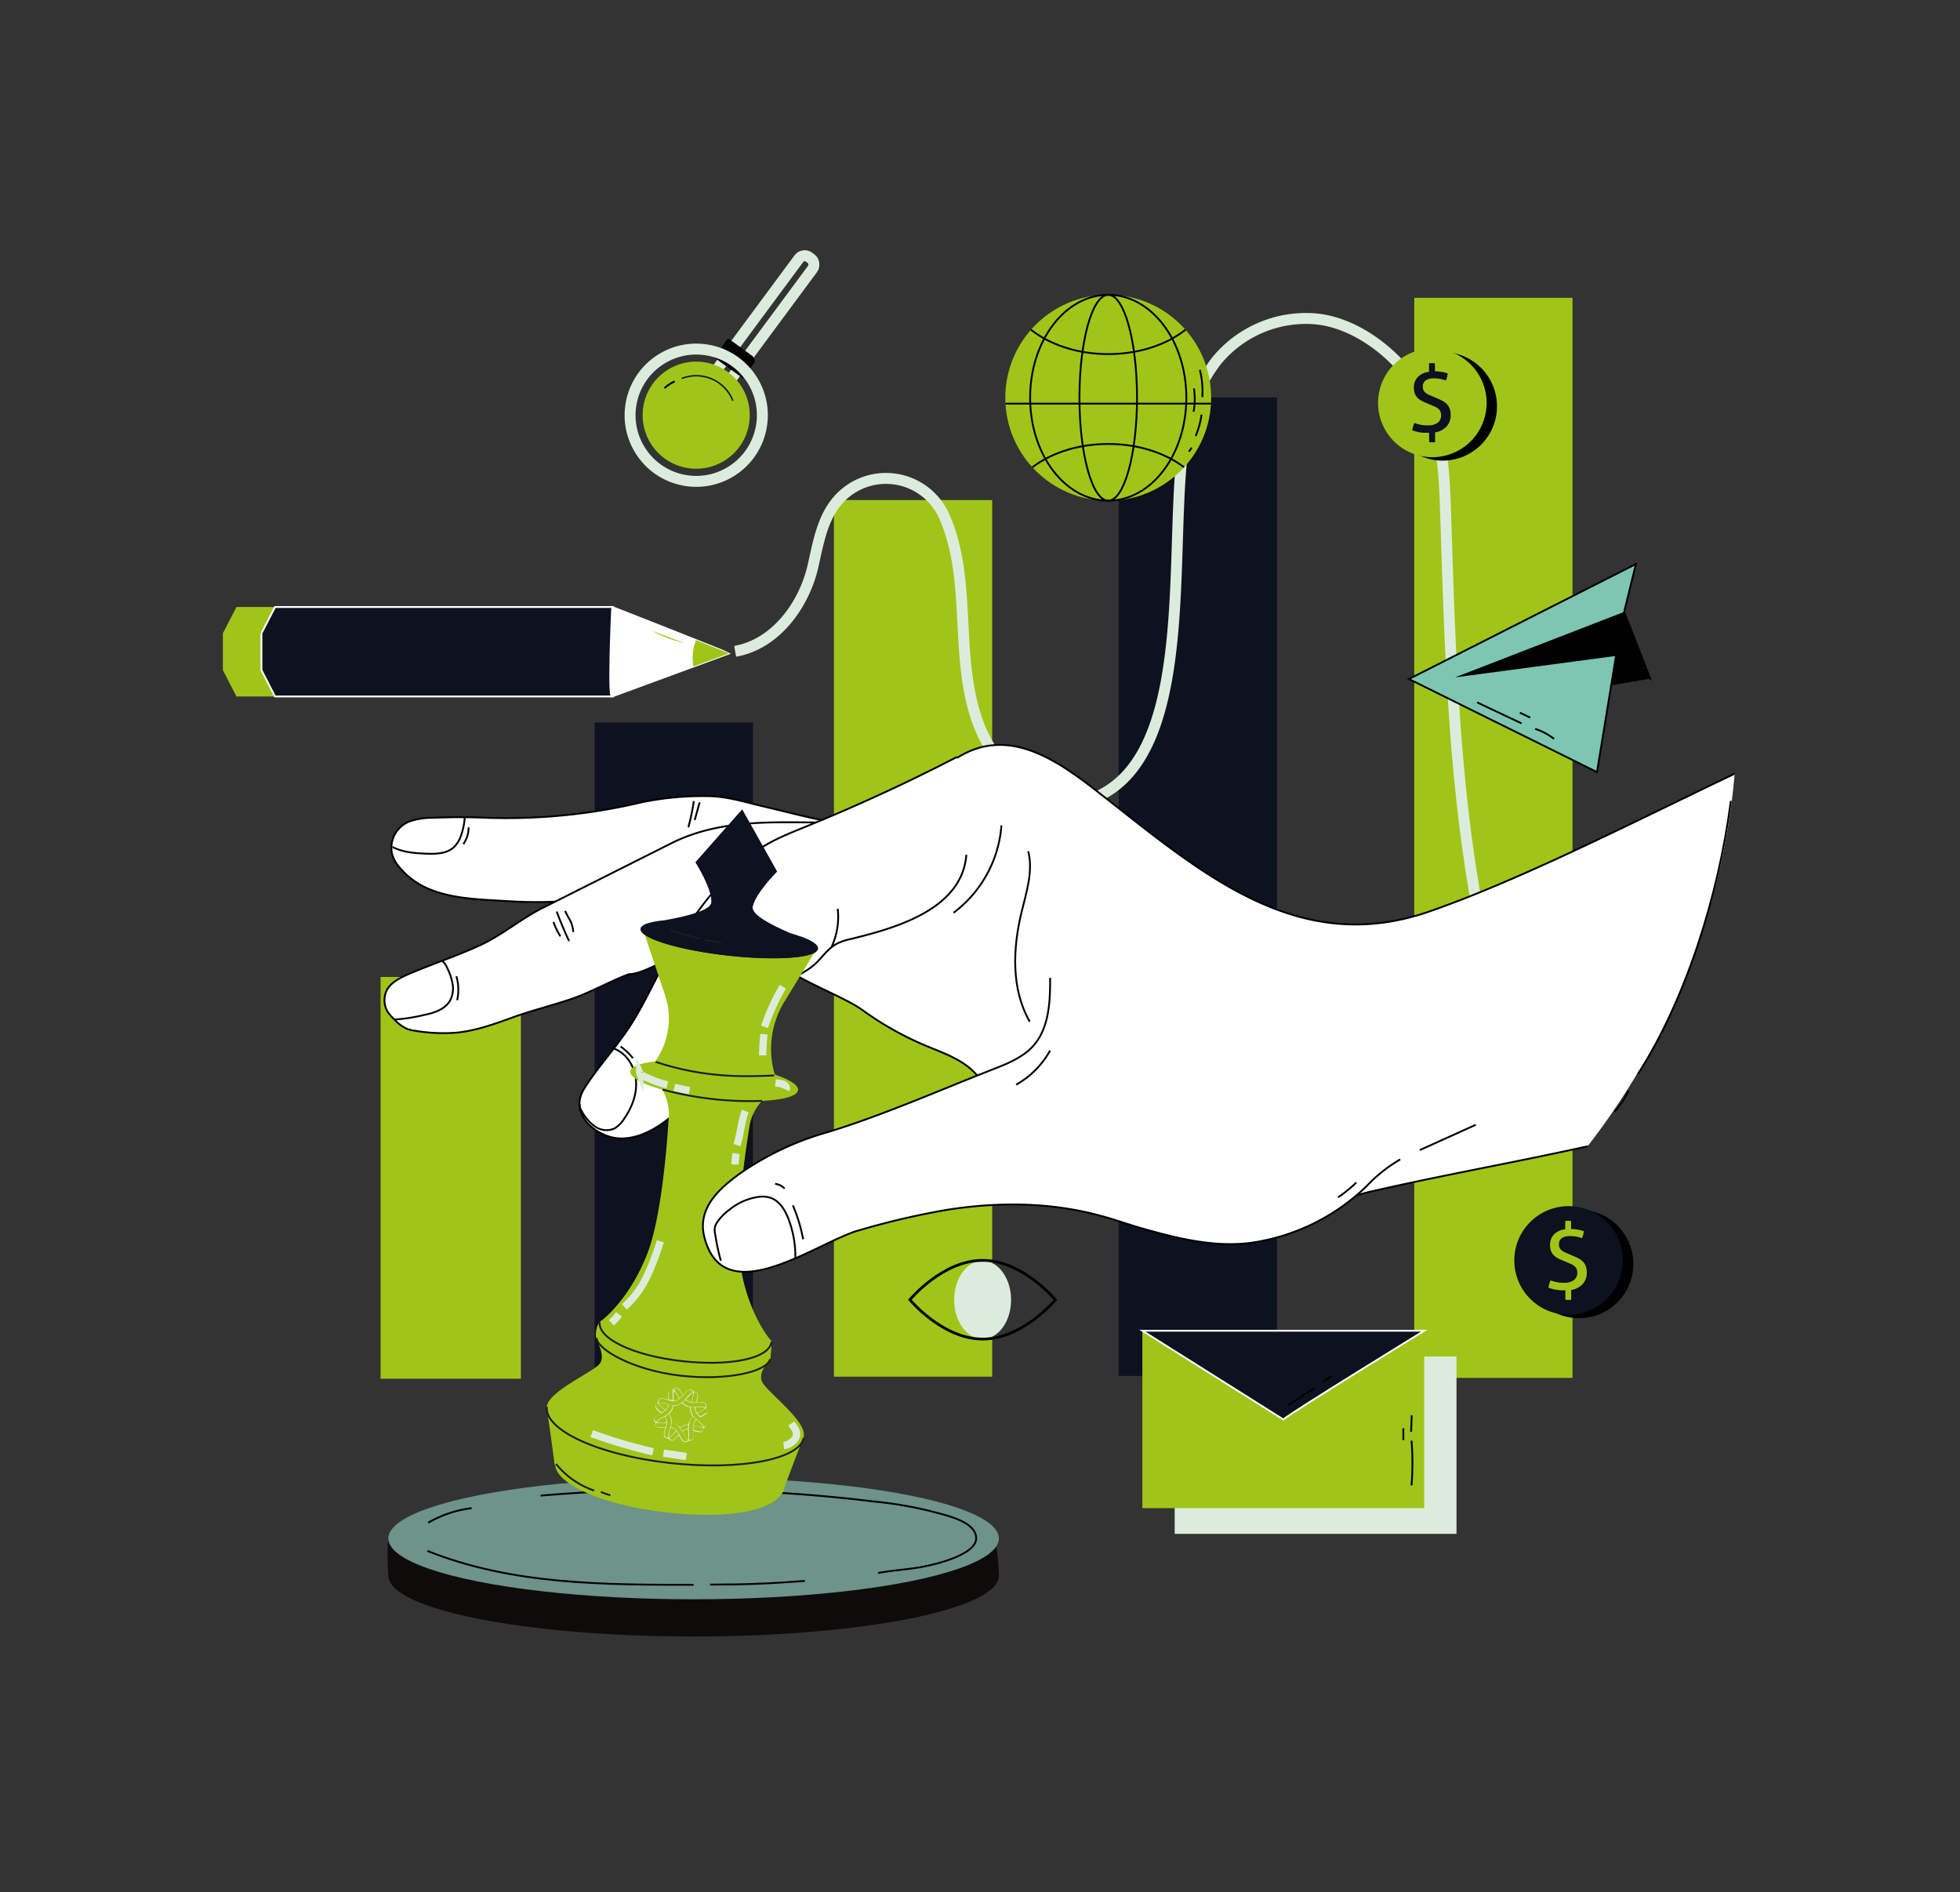 <svg id="Layer_1" data-name="Layer 1" xmlns="http://www.w3.org/2000/svg" xmlns:xlink="http://www.w3.org/1999/xlink" viewBox="0 0 537.24 518.59"><rect x="0" y="0" width="537.24" height="518.59" fill="#333333" stroke="none"/><defs><style>.cls-1,.cls-11,.cls-13,.cls-20,.cls-21,.cls-5{fill:none;}.cls-16,.cls-2{fill:#7cc6b2;}.cls-11,.cls-13,.cls-19,.cls-2,.cls-8{stroke:#010101;}.cls-11,.cls-13,.cls-14,.cls-15,.cls-19,.cls-2,.cls-20,.cls-21,.cls-5,.cls-8{stroke-miterlimit:10;}.cls-11,.cls-14,.cls-15,.cls-19,.cls-2,.cls-20,.cls-8{stroke-width:0.5px;}.cls-3{fill:#a0c518;}.cls-14,.cls-4{fill:#0d1120;}.cls-21,.cls-5{stroke:#dcecdc;}.cls-5{stroke-width:3px;}.cls-6{clip-path:url(#clip-path);}.cls-7{fill:#010101;}.cls-8{fill:#ee7374;}.cls-9{fill:#100b0b;}.cls-10{fill:#6e9389;}.cls-12{fill:#dcecdc;}.cls-13{stroke-width:0.75px;}.cls-14,.cls-15{stroke:#fff;}.cls-15,.cls-19{fill:#fff;}.cls-17{clip-path:url(#clip-path-2);}.cls-18{clip-path:url(#clip-path-3);}.cls-20{stroke:#1d1d1c;}.cls-21{stroke-width:2px;}.cls-22{clip-path:url(#clip-path-4);}</style><clipPath id="clip-path"><path class="cls-1" d="M195.52,95h12.09a0,0,0,0,1,0,0v3.71a2.87,2.87,0,0,1-2.87,2.87h-6.36a2.87,2.87,0,0,1-2.87-2.87V95a0,0,0,0,1,0,0Z" transform="matrix(-0.81, -0.59, 0.59, -0.81, 306.52, 296.41)"/></clipPath><clipPath id="clip-path-2"><polygon class="cls-2" points="448.4 154.59 386.19 186.1 437.74 211.61 442.95 179.77 452.33 185.99 445.19 167.7 448.4 154.59"/></clipPath><clipPath id="clip-path-3"><path class="cls-1" d="M375.47,86.6c25.33-4.57,52.42-.11,70.28,18.24,24.08,24.75,31.31,63.71,30.32,97-1.23,40.91-16,80.29-41.07,112.54-49,63.08-132.61,112.33-214.24,110-16.91-.49-33.95-1.12-50.41-5A129.39,129.39,0,0,1,130,402.11c-19.05-12.34-32.14-20.43-43.52-41-20.67-37.41-26.79-93-10-132.81C86.88,203.78,107.21,183,132.59,175c31.07-9.75,64-.26,95.52-6.83,30.84-6.45,52.73-25.46,75.34-46.2C325.77,101.51,346.07,91.9,375.47,86.6Z"/></clipPath><clipPath id="clip-path-4"><circle class="cls-1" cx="303.77" cy="109.01" r="28.21"/></clipPath></defs><rect class="cls-3" x="387.65" y="81.63" width="43.38" height="296.01"/><rect class="cls-4" x="306.63" y="108.93" width="43.38" height="268.17"/><rect class="cls-3" x="228.58" y="137.05" width="43.38" height="240.26"/><rect class="cls-4" x="163" y="198.03" width="43.38" height="179.56"/><rect class="cls-3" x="104.32" y="267.76" width="38.46" height="110.12"/><rect class="cls-5" x="206.82" y="66.45" width="4.68" height="43.25" rx="1.95" transform="translate(93.46 -107.16) rotate(36.51)"/><g class="cls-6"><rect class="cls-7" x="196.67" y="94.96" width="9.79" height="6.58" transform="translate(306.51 296.41) rotate(-143.89)"/></g><circle class="cls-5" cx="190.84" cy="113.8" r="18.13" transform="translate(-31.32 117.88) rotate(-31.86)"/><circle class="cls-3" cx="190.84" cy="113.8" r="14.68" transform="translate(50.19 285.81) rotate(-81.54)"/><path class="cls-4" d="M186.79,103.56a11,11,0,0,1,14.28,6.2l-.37.14a10.62,10.62,0,0,0-13.76-6Z"/><path class="cls-8" d="M184.94,104.52a11.1,11.1,0,0,0-2.79,1.85"/><path class="cls-9" d="M273.8,431.84c0,9.22-37.46,16.68-83.68,16.68s-83.68-7.46-83.68-16.68c0-1.36-.82-10.24.74-11.51,8.94-7.3,43.59-5.16,82.94-5.16,39.82,0,73.43-1.9,81.89,5.53C273.37,421.89,273.8,430.57,273.8,431.84Z"/><ellipse class="cls-10" cx="190.12" cy="421.64" rx="83.68" ry="16.68"/><path class="cls-11" d="M220.63,433.29c-10.15.74-15.79,1-26,1"/><path class="cls-11" d="M148.2,409.91A443.38,443.38,0,0,1,240,411.57a106.14,106.14,0,0,1,15.15,2.61c3.54,1,12.42,2.65,12.42,7.44,0,4.61-11.87,7.38-15.88,8-3.64.59-7.34.81-11,1.49"/><path class="cls-11" d="M117.35,417.34a31.55,31.55,0,0,1,11.94-4"/><path class="cls-11" d="M190.12,434.35c-24.53,0-49.83,0-73-9.3"/><path class="cls-12" d="M277.14,356.26c0,5.91-3.49,10.7-7.8,10.7s-7.8-4.79-7.8-10.7,3.49-10.71,7.8-10.71S277.14,350.35,277.14,356.26Z"/><path class="cls-13" d="M289.28,356.26S280.35,367,269.34,367s-19.94-10.78-19.94-10.78,8.93-10.79,19.94-10.79S289.28,356.26,289.28,356.26Z"/><circle class="cls-7" cx="432.82" cy="346.4" r="14.88" transform="translate(-118.17 407.51) rotate(-45)"/><circle class="cls-4" cx="429.95" cy="345.45" r="14.88"/><path class="cls-3" d="M429.09,353.65l-.19,0h-.14c-.48,0-.91,0-1.29-.05a10.33,10.33,0,0,1-1.07-.14,9,9,0,0,1-1-.23l-.95-.3a5.5,5.5,0,0,1,.2-1c.1-.34.21-.68.33-1,.53.17,1.06.32,1.62.45a8.9,8.9,0,0,0,2,.19,4.45,4.45,0,0,0,2.81-.73,2.47,2.47,0,0,0,.93-2,2.64,2.64,0,0,0-.2-1.08,2.06,2.06,0,0,0-.59-.76,4.18,4.18,0,0,0-1-.59l-1.41-.61-1.11-.47a8.81,8.81,0,0,1-1.27-.62,4.22,4.22,0,0,1-1-.82,3.14,3.14,0,0,1-.66-1.12,4.67,4.67,0,0,1-.23-1.54,4.06,4.06,0,0,1,1.07-2.91,5,5,0,0,1,3.09-1.41v-2.24a3.1,3.1,0,0,1,.78-.09,3.46,3.46,0,0,1,.83.09v2.15a17.16,17.16,0,0,1,1.91.2,9,9,0,0,1,1.6.42,7.48,7.48,0,0,1-.51,1.92,9.91,9.91,0,0,0-1.43-.41,9.39,9.39,0,0,0-1.87-.17,3.86,3.86,0,0,0-2.24.55,2,2,0,0,0-.78,1.71,2.19,2.19,0,0,0,.2,1,2.08,2.08,0,0,0,.62.71,4.68,4.68,0,0,0,1,.57c.37.17.8.35,1.28.55l.87.37a14.25,14.25,0,0,1,1.51.72,4.81,4.81,0,0,1,1.14.88,3.85,3.85,0,0,1,.74,1.2,4.86,4.86,0,0,1,.26,1.68,4.56,4.56,0,0,1-1.12,3.2,5.49,5.49,0,0,1-3.15,1.63v2.65a2.26,2.26,0,0,1-.39.07,2.68,2.68,0,0,1-.39,0,3,3,0,0,1-.42,0,2.7,2.7,0,0,1-.41-.07Z"/><rect class="cls-12" x="321.98" y="371.77" width="77.25" height="48.62"/><rect class="cls-3" x="313.12" y="364.72" width="77.25" height="48.62"/><path class="cls-14" d="M390.38,364.72s-35.81,22-38.63,24.31l-38.63-24.31Z"/><path class="cls-11" d="M386.9,394.84a74.91,74.91,0,0,1,0,12.26"/><path class="cls-11" d="M386.78,392.42c.05-1.51.11-3,.17-4.52"/><path class="cls-11" d="M384.66,391.45v3.23"/><path class="cls-11" d="M353,385.16s5.44-3.44,7.26-4.68"/><path class="cls-11" d="M362.53,378.83a15.78,15.78,0,0,1,2.46-1.57"/><path class="cls-5" d="M201.51,178.51c11.31-2,19-13,21.34-23.39,1.41-6.21,2.5-12.84,6.59-17.73a17.47,17.47,0,0,1,29.37,4.1c7.75,17.42,2.66,38.19,9.17,56.33,4.72,13.15,18,26,31.1,21.2,32.08-11.75,19-80.29,27.14-105.86A44.1,44.1,0,0,1,333.36,99a31.72,31.72,0,0,1,27.22-11.61c13.09,1.21,26,12.81,31.09,24.6,3.9,8.94,4.27,19,4.58,28.72,1.32,40.86,2.35,79.75,11,119.76,1.27,5.9,2.69,11.89,5.79,17.07s8.17,9.52,14.16,10.27"/><polygon class="cls-3" points="77.72 166.36 64.81 166.36 61.09 173.57 61.09 183.66 64.81 190.88 77.72 190.88 77.72 166.36"/><polygon class="cls-14" points="75.39 190.88 71.66 183.66 71.66 173.57 75.39 166.36 168.02 166.36 168.02 190.88 75.39 190.88"/><path class="cls-15" d="M199.8,179.1c-.72-.48-32-12.74-32-12.74s-1.2,25.72,0,24.51Z"/><path class="cls-3" d="M190.07,182.68l9.73-3.58c-.25-.17-4.08-1.71-9-3.67A12.88,12.88,0,0,0,190.07,182.68Z"/><path class="cls-3" d="M187.54,176.23a32.87,32.87,0,0,1-8.88-3.39"/><path class="cls-3" d="M175.53,171.88l-3.36-1.44"/><polygon class="cls-7" points="425.8 190.52 452.33 185.99 444.16 176.51 425.8 190.52"/><polygon class="cls-16" points="448.4 154.59 386.19 186.1 437.74 211.61 442.95 179.77 452.33 185.99 445.19 167.7 448.4 154.59"/><g class="cls-17"><polygon class="cls-7" points="398.83 185.65 442.95 179.77 456.41 192.96 460.94 179.81 445.19 167.7 398.83 185.65"/></g><polygon class="cls-11" points="448.4 154.59 386.19 186.1 437.74 211.61 442.95 179.77 452.33 185.99 445.19 167.7 448.4 154.59"/><path class="cls-11" d="M404.88,192.51l12.18,5.75"/><path class="cls-11" d="M420.79,199.76a17,17,0,0,1,5.19,2.75"/><path class="cls-11" d="M416.59,195.32l2.84,1.36"/><g class="cls-18"><path class="cls-19" d="M323.67,334.32c-5.88-1.27-11-3.5-16.49-5.69s-10.63-3.23-15.52-6.86a33.35,33.35,0,0,1-4.41-3.9c-2.42-2.57-3.53-6.16-5.77-8.66-2-2.26-5.46-3.24-7.58-5.64-2.48-2.8-3.88-6.42-6.38-9.19-3.59-4-8.95-5.76-13.9-7.84a86,86,0,0,1-17.14-9.66c-7.37-5.35-28.72-11.53-28-20.61.47-6.16,18.75-13.07,22.76-17.77,6.41-7.52,13.39-14.55,20.35-21.56,5.16-5.2,10.72-10.62,17.85-12.26,11.63-2.66,22.68,5.46,32.08,12.82,27.5,21.52,53.92,44.87,90.07,32.38,28.92-10,66.68-30.06,94.32-42.69C497.3,202,499,207.13,510,213.34c10.75,6.11,15.54,19.21,16.63,31.54.81,9.15,0,18.67-4.1,26.92-8.19,16.62-27.13,24.5-44.62,30.6-33.28,11.61-68.34,16.4-102.6,24.27-13.14,3-31.78,17.66-44.79,10.6-.94-.51-1.77-1.21-2.72-1.71A15.81,15.81,0,0,0,323.67,334.32Z"/><path class="cls-19" d="M185.47,242.42c-14.9,3.34-30.25,5.51-45.55,4.6l-1.75-.1c-9.78-.6-21.25-.73-28.15-8.63a9.87,9.87,0,0,1-2.59-4.4,7.78,7.78,0,0,1,4.81-8.75,18.74,18.74,0,0,1,6.41-1c5-.22,9.89-.22,14.92,0a160.14,160.14,0,0,0,42.27-4.24,81.76,81.76,0,0,1,17.8-1.7c5.65,0,10.11,1.54,15.58,2.81,11.94,2.79,24,6.47,36.36,5.42"/><path class="cls-19" d="M253.13,222.35c-22.7,7.23-47.46-2.13-69.21,8.81l-35.21,17.69c-6,3-11,7.41-17.22,10.26-6.37,2.94-13.06,5.1-19.5,7.87-2.06.89-4.37,2-5.67,3.89a6.18,6.18,0,0,0,0,6.53,12.28,12.28,0,0,0,1.78,2,10.77,10.77,0,0,0,3.5,2.6,9.85,9.85,0,0,0,2.21.51,46.36,46.36,0,0,0,11.52.49c5.17-.54,10.12-2.32,15-4.08,5.42-2,11-3.32,16.47-5.2S167,269,172.37,267c3.31,0,8.37-3.14,11.5-4.31,3.63-1.37,7.37-3.25,11.23-3.81,6.74-1,12.58-2.47,17.78-7.4"/><path class="cls-19" d="M262.31,207.46Q241.93,218,220.65,226.65c-4.5,1.84-9.07,3.63-13.05,6.43a58.9,58.9,0,0,0-8.41,7.28c-5.81,6-10.53,12.94-14.95,20-4.31,6.9-7.34,14.51-11.88,21.35-3.6,5.42-8,10.2-11.55,15.6a12.53,12.53,0,0,0-1.61,3c-2,5.95,4.52,11,9.76,11.62,6.6.74,13-3.78,17.53-8.18,4.18-4.1,7.53-9,11.21-13.51,5.63-7,11.19-14.66,17.85-20.61,2.4-2.14,5.27-3.16,7.6-5.19,2.17-1.89,3.68-4.47,6.29-5.83a16.29,16.29,0,0,1,3.74-1.25c12-2.93,30.55-8,31.7-23.09"/><path class="cls-11" d="M282.25,280c-5.1-8.91-4.67-20-2.24-30,1.33-5.51,3.23-11.21,1.83-16.7"/><path class="cls-19" d="M261.37,250.16a33,33,0,0,0,13.13-23.94"/><path class="cls-19" d="M228,259.39a19.64,19.64,0,0,0,1.62-10.31"/><path class="cls-19" d="M216.8,267.93a14.11,14.11,0,0,0,1-5.41"/><path class="cls-11" d="M108.08,279.43a47.78,47.78,0,0,0,8.22-1.27c2.67-.54,5.56-1.48,7-3.82a7.05,7.05,0,0,0,.78-4.54,15.88,15.88,0,0,0-1.47-4.44,5.37,5.37,0,0,0-1.44-2.06"/><path class="cls-11" d="M158.91,302.55a2.54,2.54,0,0,0,.48,1.86,12.31,12.31,0,0,0,3.66,4.3,5.45,5.45,0,0,0,5.4.56,8,8,0,0,0,2.64-2.67c3.06-4.39,4.61-10.1,1.83-15.08a9.15,9.15,0,0,0-5.13-4.33"/><path class="cls-11" d="M107.56,232.12c2.85,1.49,6.17,1.73,9.39,1.85,2.61.1,5.52,0,7.44-1.76a8,8,0,0,0,2-3.28,18.41,18.41,0,0,0,1-5"/><path class="cls-3" d="M208.83,378.57c-.82-2.11.89-4.32,1.79-5.28a2.2,2.2,0,0,0,.59-1.3c.14-1.47.41-4.46.16-4.58s-6.52-7.51-8.5-21.05c-1.51-10.29,1.2-29.23,2.58-37.71a13.29,13.29,0,0,1,3.41-6.93c5.81-.26,9.7-1.3,9.88-2.94.15-1.34-2.17-2.83-6.06-4.18a.63.63,0,0,1-.4-.41h0A24.71,24.71,0,0,1,215,274.55l8.38-13.72L200,258.32l-.19,0-23.29-2.73,5.75,17.09a20.2,20.2,0,0,1-1.43,16.18l-1,1.76a.62.62,0,0,1-.48.32c-3.95.45-6.46,1.38-6.6,2.69-.19,1.63,3.27,3.47,8.75,5a13.37,13.37,0,0,1,1.8,7.58c-.54,8.59-2.1,27.63-5.86,37.32-4.93,12.76-12.6,18.56-12.95,18.64a4.93,4.93,0,0,0-1.09,2.65,4.78,4.78,0,0,0,.2,2.52c.68,1.43,2.08,4.5.88,6.27-1.68,2.5-15.39,8.08-14.61,12.61s2.14,15.19,2.14,15.19l23,4.51-.23,1.33,8.29.25,8.13,1.59.08-1.34,23.43.72s3.71-10.1,5.47-14.34S209.91,381.38,208.83,378.57Z"/><path class="cls-3" d="M215,408c-2,6.12-15.1,8.46-32.48,6.5s-30.95-8-30.33-13.57"/><path class="cls-20" d="M220.28,394.11c-1.08,5.78-17.22,9-36.66,6.86s-34.44-9-33.72-15.4"/><path class="cls-20" d="M211.07,372.52c-.74,3.31-11.42,6-24.55,4.51s-23.07-7.35-22.92-10.32"/><path class="cls-20" d="M211.47,367.74c-.52,4.62-11.37,6.78-24.5,5.31s-23.11-6.08-22.59-10.69"/><path class="cls-20" d="M208.86,301.72a91.72,91.72,0,0,1-27.27-3.11"/><path class="cls-20" d="M212.19,294.75c-7.76.35-18.89.79-32.47-3.71"/><path class="cls-4" d="M216.58,255.73c-5.08-2.18-10.74-5.09-10.3-7.22.77-3.77,6.69-9.64,6.69-9.64l-9.55-17-12.78,14.45s4.46,7,4.38,10.89c-.05,2.33-7.16,4-12.85,5-3.94.37-6.41,1.18-6.55,2.35-.28,2.53,10.36,5.8,23.78,7.31s24.52.68,24.81-1.85C224.36,258.68,221.39,257.12,216.58,255.73Z"/><path class="cls-19" d="M287.85,268c0,7.11-.27,15.39-6.32,20.25-2.73,2.19-6,3.51-9.29,4.79C257,299,242,305.69,226.41,310.43a79.51,79.51,0,0,0-23.53,11.16c-5.87,4.22-11.82,9.64-9.81,17.49,5.32,20.79,30.75,1.42,42.28-1.85a212.94,212.94,0,0,1,23.8-5.58c14.12-2.29,28.76-2.22,42.55,1.57,3.82,1,7.56,2.38,11.38,3.46,9.55,2.71,19.35,5.16,29.35,4a57,57,0,0,0,32.29-15.72,40.74,40.74,0,0,1,9.09-7.2"/><path class="cls-11" d="M218,345a28.61,28.61,0,0,0-1.86-10.87c-.92-2.42-2.38-4.91-4.82-5.8a7.18,7.18,0,0,0-3-.35,16.15,16.15,0,0,0-8.48,3.65,13,13,0,0,0-3.53,3.78c-.67,1.2-.39,2.26-.15,3.62a57.93,57.93,0,0,0,1.42,6.5"/><path class="cls-19" d="M217.32,330.35a44.58,44.58,0,0,1,2.83,9.3"/><path class="cls-19" d="M170.13,286.83a17.41,17.41,0,0,1,3.35,3.18"/><path class="cls-19" d="M125.31,274.13a13.14,13.14,0,0,0-.21-6.56"/><path class="cls-19" d="M128.45,226.77a8.1,8.1,0,0,1-1.44,4.59"/><path class="cls-11" d="M366.78,328.14a35.89,35.89,0,0,0,5-4.06"/><path class="cls-11" d="M212.46,324.45a4.3,4.3,0,0,1,2.58,1.3"/><path class="cls-11" d="M278.53,297.28a24.22,24.22,0,0,0,9.3-9.35"/><path class="cls-11" d="M389.16,315.21l15.36-6.94"/><path class="cls-11" d="M190.18,219.55a61,61,0,0,1-1.5,7.18"/><path class="cls-11" d="M191.77,219.9l-1.34,4.83"/><path class="cls-11" d="M152.59,249.83c1,2.74,2.16,5.44,3.39,8.09"/><path class="cls-11" d="M151.7,252.7a20,20,0,0,0,1.91,3.92"/><path class="cls-11" d="M154.89,249.65a27.06,27.06,0,0,0,1.36,2.55,8,8,0,0,1,.88,3.25"/><path class="cls-4" d="M194.63,248.15A17.07,17.07,0,0,0,207,250.22a2.06,2.06,0,0,1-.7-1.71c.77-3.77,6.69-9.64,6.69-9.64l-9.55-17-12.78,14.45s4.46,7,4.38,10.89A1.5,1.5,0,0,1,194.63,248.15Z"/><path class="cls-4" d="M219.61,256.72a13.15,13.15,0,0,1-4.08,2.68c-4.39,1.81-9.46,1.42-14.08,1a75.12,75.12,0,0,1-14-2.44,26.6,26.6,0,0,1-8-3.4,8.56,8.56,0,0,1-1.69-1.54c-1.31.41-2.09.93-2.17,1.57-.28,2.53,10.36,5.8,23.78,7.31s24.52.68,24.81-1.85C224.32,259,222.6,257.83,219.61,256.72Z"/><path class="cls-21" d="M214.57,270.43a58.89,58.89,0,0,0-5,11"/><path class="cls-21" d="M209.41,283.43a56.45,56.45,0,0,0-.36,5.81"/><path class="cls-21" d="M212.56,296.77a18.71,18.71,0,0,1,2,.35c.62.23,1.17.92.91,1.53"/><path class="cls-21" d="M204.28,304.51c-1.12,3-1.3,6.28-2.27,9.33"/><path class="cls-21" d="M201.77,316.16a18.19,18.19,0,0,0-.28,3"/><path class="cls-21" d="M181,340.2a77.11,77.11,0,0,1-3.71,9.69,25.74,25.74,0,0,1-6.14,8.28"/><path class="cls-21" d="M169.68,360.22a16.53,16.53,0,0,1-2.11,2.31"/><path class="cls-20" d="M152.4,401.21a22.94,22.94,0,0,0,10.46,7.31"/><path class="cls-20" d="M164.7,408.91c.85.34,1.71.65,2.59.91"/><path class="cls-21" d="M162.2,392.9a144.62,144.62,0,0,0,16.8,5"/><path class="cls-21" d="M181.86,398.27l6.26.93"/><path class="cls-21" d="M216.93,390.13c.32.53.73,1,1,1.57a2.71,2.71,0,0,1,.39,1.79,3,3,0,0,1-1.26,1.7,4.06,4.06,0,0,1-2.24,1"/><path class="cls-21" d="M175.79,293.19c-.36,0-.56.49-.43.83a1.65,1.65,0,0,0,.77.75,30.07,30.07,0,0,0,6.79,2.57"/><path class="cls-21" d="M184.85,298c1.37.35,2.76.65,4.15.9"/><path class="cls-20" d="M183.74,254.84a52.54,52.54,0,0,0,7.89,2.33"/><path class="cls-20" d="M193.29,257.65l4.42.73"/></g><circle class="cls-7" cx="395.45" cy="111.36" r="14.88"/><circle class="cls-3" cx="392.58" cy="110.41" r="14.88" transform="translate(195.47 467.42) rotate(-76.8)"/><path class="cls-4" d="M391.71,118.61l-.18,0h-.14c-.48,0-.91,0-1.29,0a10.54,10.54,0,0,1-1.08-.14,8.8,8.8,0,0,1-.95-.23l-.95-.3a4.8,4.8,0,0,1,.2-1c.1-.34.21-.68.33-1q.78.26,1.62.45a8.87,8.87,0,0,0,2,.19,4.47,4.47,0,0,0,2.82-.73,2.46,2.46,0,0,0,.92-2,2.64,2.64,0,0,0-.19-1.08,2.06,2.06,0,0,0-.59-.76,4.18,4.18,0,0,0-1-.59l-1.41-.61-1.11-.46a10,10,0,0,1-1.27-.63,4.22,4.22,0,0,1-1-.82,3.14,3.14,0,0,1-.66-1.12,4.42,4.42,0,0,1-.23-1.54,4.06,4.06,0,0,1,1.07-2.91,5,5,0,0,1,3.08-1.41V99.59a3.18,3.18,0,0,1,.79-.09,3.52,3.52,0,0,1,.83.09v2.15a16.73,16.73,0,0,1,1.9.2,8.89,8.89,0,0,1,1.61.42,7.48,7.48,0,0,1-.51,1.92,10.3,10.3,0,0,0-1.43-.41,9.39,9.39,0,0,0-1.87-.17,3.84,3.84,0,0,0-2.24.55A2,2,0,0,0,390,106a2.06,2.06,0,0,0,.21,1,2.16,2.16,0,0,0,.61.71,5,5,0,0,0,1,.57l1.29.55.87.37a13.18,13.18,0,0,1,1.5.72,4.67,4.67,0,0,1,1.15.88,3.65,3.65,0,0,1,.73,1.2,4.62,4.62,0,0,1,.27,1.68,4.56,4.56,0,0,1-1.12,3.2,5.55,5.55,0,0,1-3.15,1.63v2.65a2.26,2.26,0,0,1-.39.07,2.75,2.75,0,0,1-.4,0,2.88,2.88,0,0,1-.41,0,3.07,3.07,0,0,1-.42-.07Z"/><circle class="cls-3" cx="303.77" cy="109.01" r="28.21"/><ellipse class="cls-11" cx="303.77" cy="109.01" rx="21.41" ry="28.21"/><ellipse class="cls-11" cx="303.77" cy="109.01" rx="7.89" ry="28.21"/><g class="cls-22"><ellipse class="cls-11" cx="303.77" cy="141.38" rx="28.21" ry="19.7"/><ellipse class="cls-11" cx="303.77" cy="77.35" rx="28.21" ry="19.7"/><line class="cls-11" x1="271.39" y1="110.62" x2="334.85" y2="110.62"/></g><path class="cls-11" d="M329.34,113.65a22.19,22.19,0,0,1-1.62,5.86"/><path class="cls-11" d="M328.89,101.37a24.15,24.15,0,0,1,.67,7.48"/><path class="cls-11" d="M327.26,106.44a19.7,19.7,0,0,1-.09,6.41"/><path class="cls-11" d="M326.66,122.71l-.8,1.06"/><path class="cls-19" d="M474.43,219.5C471,246.07,461.8,274.32,449,294.3"/><path class="cls-19" d="M446.41,298.94a28.94,28.94,0,0,1-3.88,5.8"/><path class="cls-12" d="M193.62,385.49a1,1,0,0,0-.9-1.2,4.1,4.1,0,0,0-.86,0c-.29,0-.59,0-.93.06.07-.25.14-.43.18-.62a9,9,0,0,0,.22-1,1.06,1.06,0,0,0-1.06-1.27.54.54,0,0,1-.31-.21,1,1,0,0,0-1.38-.28,5.36,5.36,0,0,0-.76.67c-.21.21-.38.44-.6.7L187,382a10.18,10.18,0,0,0-.74-1.18,1.06,1.06,0,0,0-1.56-.15.56.56,0,0,1-.17.09l.09.31a8.19,8.19,0,0,1,1.5,2.25,2.38,2.38,0,0,1-.71.39l0,.11a3,3,0,0,0,.32-.12,4.47,4.47,0,0,0,1.55-1.32,11.44,11.44,0,0,1,1.17-1.24.86.86,0,0,1,1.38.33,8.71,8.71,0,0,0-2,2,4.77,4.77,0,0,1-2.07,1.46l0,.13a3.47,3.47,0,0,0,.93-.45.26.26,0,0,1,.38.05,3.3,3.3,0,0,0,1.81,1c.2,0,.26.12.26.32a3.56,3.56,0,0,0,.59,2,.25.25,0,0,1,0,.38,3.42,3.42,0,0,0-1,1.84c0,.19-.12.24-.3.24a3.37,3.37,0,0,0-1,.13l0,.14a3,3,0,0,1,1-.14l.15,0c0,.06,0,.08,0,.1,0,.32,0,.64,0,.9-.28.08-.56.14-.82.23l0,.11a2.38,2.38,0,0,1,.81-.07,8.28,8.28,0,0,1,0,2.72l.09.3a.43.43,0,0,1,.19,0,1.06,1.06,0,0,0,1.21-.95,3.12,3.12,0,0,0,0-.61c0-.37,0-.74-.07-1.14l.27.05a10.93,10.93,0,0,0,1.4.32,1.05,1.05,0,0,0,1.23-1,.51.51,0,0,1,.19-.31,1,1,0,0,0,.27-1.46,6.07,6.07,0,0,0-.69-.75c-.19-.19-.41-.35-.65-.55l.27-.16a12.48,12.48,0,0,0,1.16-.72,1.05,1.05,0,0,0,.16-1.62A.67.67,0,0,1,193.62,385.49ZM187,382.56c-.22.23-.44.45-.68.68l-1.5-2.4a.76.76,0,0,1,1.15-.12,12.85,12.85,0,0,1,1.09,1.63S187.05,382.51,187,382.56Zm3.26-1a.85.85,0,0,1,.94,1,12.42,12.42,0,0,1-.4,1.68.23.23,0,0,1-.18.12h-1Zm-2.12,1.81c.48-.53,1-1,1.46-1.57a2.39,2.39,0,0,1,.4-.23,8.2,8.2,0,0,1-.53,2.69,2.12,2.12,0,0,1-1.33-.66A.24.24,0,0,1,188.14,383.4Zm-.76,1.28-.27-.27.82-.76c.91,1,2.06.89,3.21.8a7.78,7.78,0,0,1,1.6,0,.83.83,0,0,1,.67,1.18,10.47,10.47,0,0,0-3,0A4,4,0,0,1,187.38,384.68Zm6,1.1a7.68,7.68,0,0,1-2.26,1.52,1.92,1.92,0,0,1-.47-1.55A7.85,7.85,0,0,1,193.4,385.78Zm-3.4,6.83a5.87,5.87,0,0,1,0,1.39.82.82,0,0,1-1.17.59,10.35,10.35,0,0,0,0-2.78,12.08,12.08,0,0,1,.19-2,2.87,2.87,0,0,1,1-1.56l.76.82C189.73,390.09,189.91,391.36,190,392.61Zm1.9-.26a11.2,11.2,0,0,1-1.69-.4.22.22,0,0,1-.12-.17c0-.32,0-.65,0-1l2.78.63A.86.86,0,0,1,191.9,392.35Zm-1.77-1.72a2.34,2.34,0,0,1,.79-1.46,8.61,8.61,0,0,1,1.92,2A8.15,8.15,0,0,1,190.13,390.63Zm3.1-1.05a.86.86,0,0,1-.25,1.5c-.63-1.09-1.76-1.68-2.56-2.59a3.74,3.74,0,0,1-1.06-2.56.88.88,0,0,1,0-.2l1,0a7.24,7.24,0,0,0,.27,1.09,4.32,4.32,0,0,0,1.35,1.65A13.49,13.49,0,0,1,193.23,389.58Zm.46-2.42c-.51.39-1.07.71-1.61,1,0,0-.14,0-.18,0l-.7-.7,2.39-1.52A.84.84,0,0,1,193.69,387.16Z"/><path class="cls-12" d="M179.69,390.05a1.07,1.07,0,0,0,1,1.27,12.36,12.36,0,0,0,1.36,0h.31c-.08.3-.18.56-.24.82a4.94,4.94,0,0,0-.16,1,1,1,0,0,0,1,1.07.52.52,0,0,1,.33.16,1.06,1.06,0,0,0,1.6.19,14,14,0,0,0,1-1l.19-.19c.2.35.38.68.57,1a3,3,0,0,0,.36.5,1.06,1.06,0,0,0,1.53.14.46.46,0,0,1,.17-.09l-.09-.3a8.37,8.37,0,0,1-1.5-2.27,2.34,2.34,0,0,1,.71-.38l0-.11c-.27.07-.53.17-.81.25l-.52-.73s0,0,0-.1a.44.44,0,0,1,.11-.09,3,3,0,0,1,.92-.44l0-.14a3.7,3.7,0,0,0-.92.44c-.15.1-.25.11-.38,0a3.38,3.38,0,0,0-1.84-1c-.18,0-.24-.12-.24-.3a3.64,3.64,0,0,0-.59-2,.27.27,0,0,1,0-.41,3.32,3.32,0,0,0,1-1.8c0-.19.11-.26.29-.25a3.51,3.51,0,0,0,1-.14l0-.13a4.73,4.73,0,0,1-2.53-.09,8.67,8.67,0,0,0-2.79-.57.86.86,0,0,1,1-1,10.83,10.83,0,0,1,1.66.4,4.6,4.6,0,0,0,2,.26l.34-.08,0-.11a2.44,2.44,0,0,1-.82.07,8.51,8.51,0,0,1,0-2.71l-.09-.31a.43.43,0,0,1-.19,0,1.05,1.05,0,0,0-1.23,1,11,11,0,0,0,0,1.4c0,.1,0,.2,0,.35-.33-.09-.6-.19-.88-.25a4.46,4.46,0,0,0-1-.14,1,1,0,0,0-1,1,.56.56,0,0,1-.15.34,1.06,1.06,0,0,0-.2,1.64,7.08,7.08,0,0,0,.73.72c.14.14.3.26.49.42l-.81.46a5.83,5.83,0,0,0-.7.49,1,1,0,0,0-.1,1.5A.69.69,0,0,1,179.69,390.05Zm3.66-6.59a12.8,12.8,0,0,1,0-2,.77.77,0,0,1,1-.54c0,1,0,1.88.05,2.84l-.94-.2C183.45,383.58,183.35,383.5,183.35,383.46Zm-1.07,3.08c-.27.18-.54.36-.82.52a.22.22,0,0,1-.22,0,11.77,11.77,0,0,1-1.25-1.19.84.84,0,0,1,.27-1.3Zm.87-1.42a2.22,2.22,0,0,1-.76,1.28,8.15,8.15,0,0,1-1.91-2,1.52,1.52,0,0,1,.46,0c.7.16,1.39.33,2.09.51A.27.27,0,0,1,183.15,385.12Zm-.81,2.9a10.06,10.06,0,0,0-2.52,1.65.85.85,0,0,1-.09-1.37,8.58,8.58,0,0,1,1.35-.86c1-.56,2-1.13,2.25-2.43l1.1.19-.07.38A4.11,4.11,0,0,1,182.34,388Zm-.15.25a1.94,1.94,0,0,1,.45,1.56,8.11,8.11,0,0,1-2.73,0A7.77,7.77,0,0,1,182.19,388.27Zm1.71,2.86c.07-.38.13-.72.19-1.1a2.86,2.86,0,0,1,1.7.75,11.71,11.71,0,0,1,1.25,1.56,10,10,0,0,0,1.53,2.31.8.8,0,0,1-1.29.15,5.45,5.45,0,0,1-.79-1.15C185.88,392.55,185.34,391.4,183.9,391.13Zm-.44,3.09,2-2.05c.18.28.36.56.53.84a.26.26,0,0,1,0,.21,13,13,0,0,1-1.2,1.26A.86.86,0,0,1,183.46,394.22Zm-.15-.24a8.43,8.43,0,0,1,.54-2.71,2.46,2.46,0,0,1,1.46.79C184.65,392.71,184.22,393.53,183.31,394Zm-.78-2.65a4.39,4.39,0,0,0,.24-2.12,9,9,0,0,0-.38-1.06l.86-.6a1.31,1.31,0,0,1,.13.16,3.71,3.71,0,0,1,.51,2.72c-.17,1.2-.8,2.31-.73,3.57a.68.68,0,0,1-.19,0,.92.92,0,0,1-.84-1.14A12.17,12.17,0,0,1,182.53,391.33Zm-2.68-1.28,2.84,0c-.07.33-.13.65-.21,1a.19.19,0,0,1-.13.12,17.75,17.75,0,0,1-1.93,0A.83.83,0,0,1,179.85,390.05Z"/></svg>